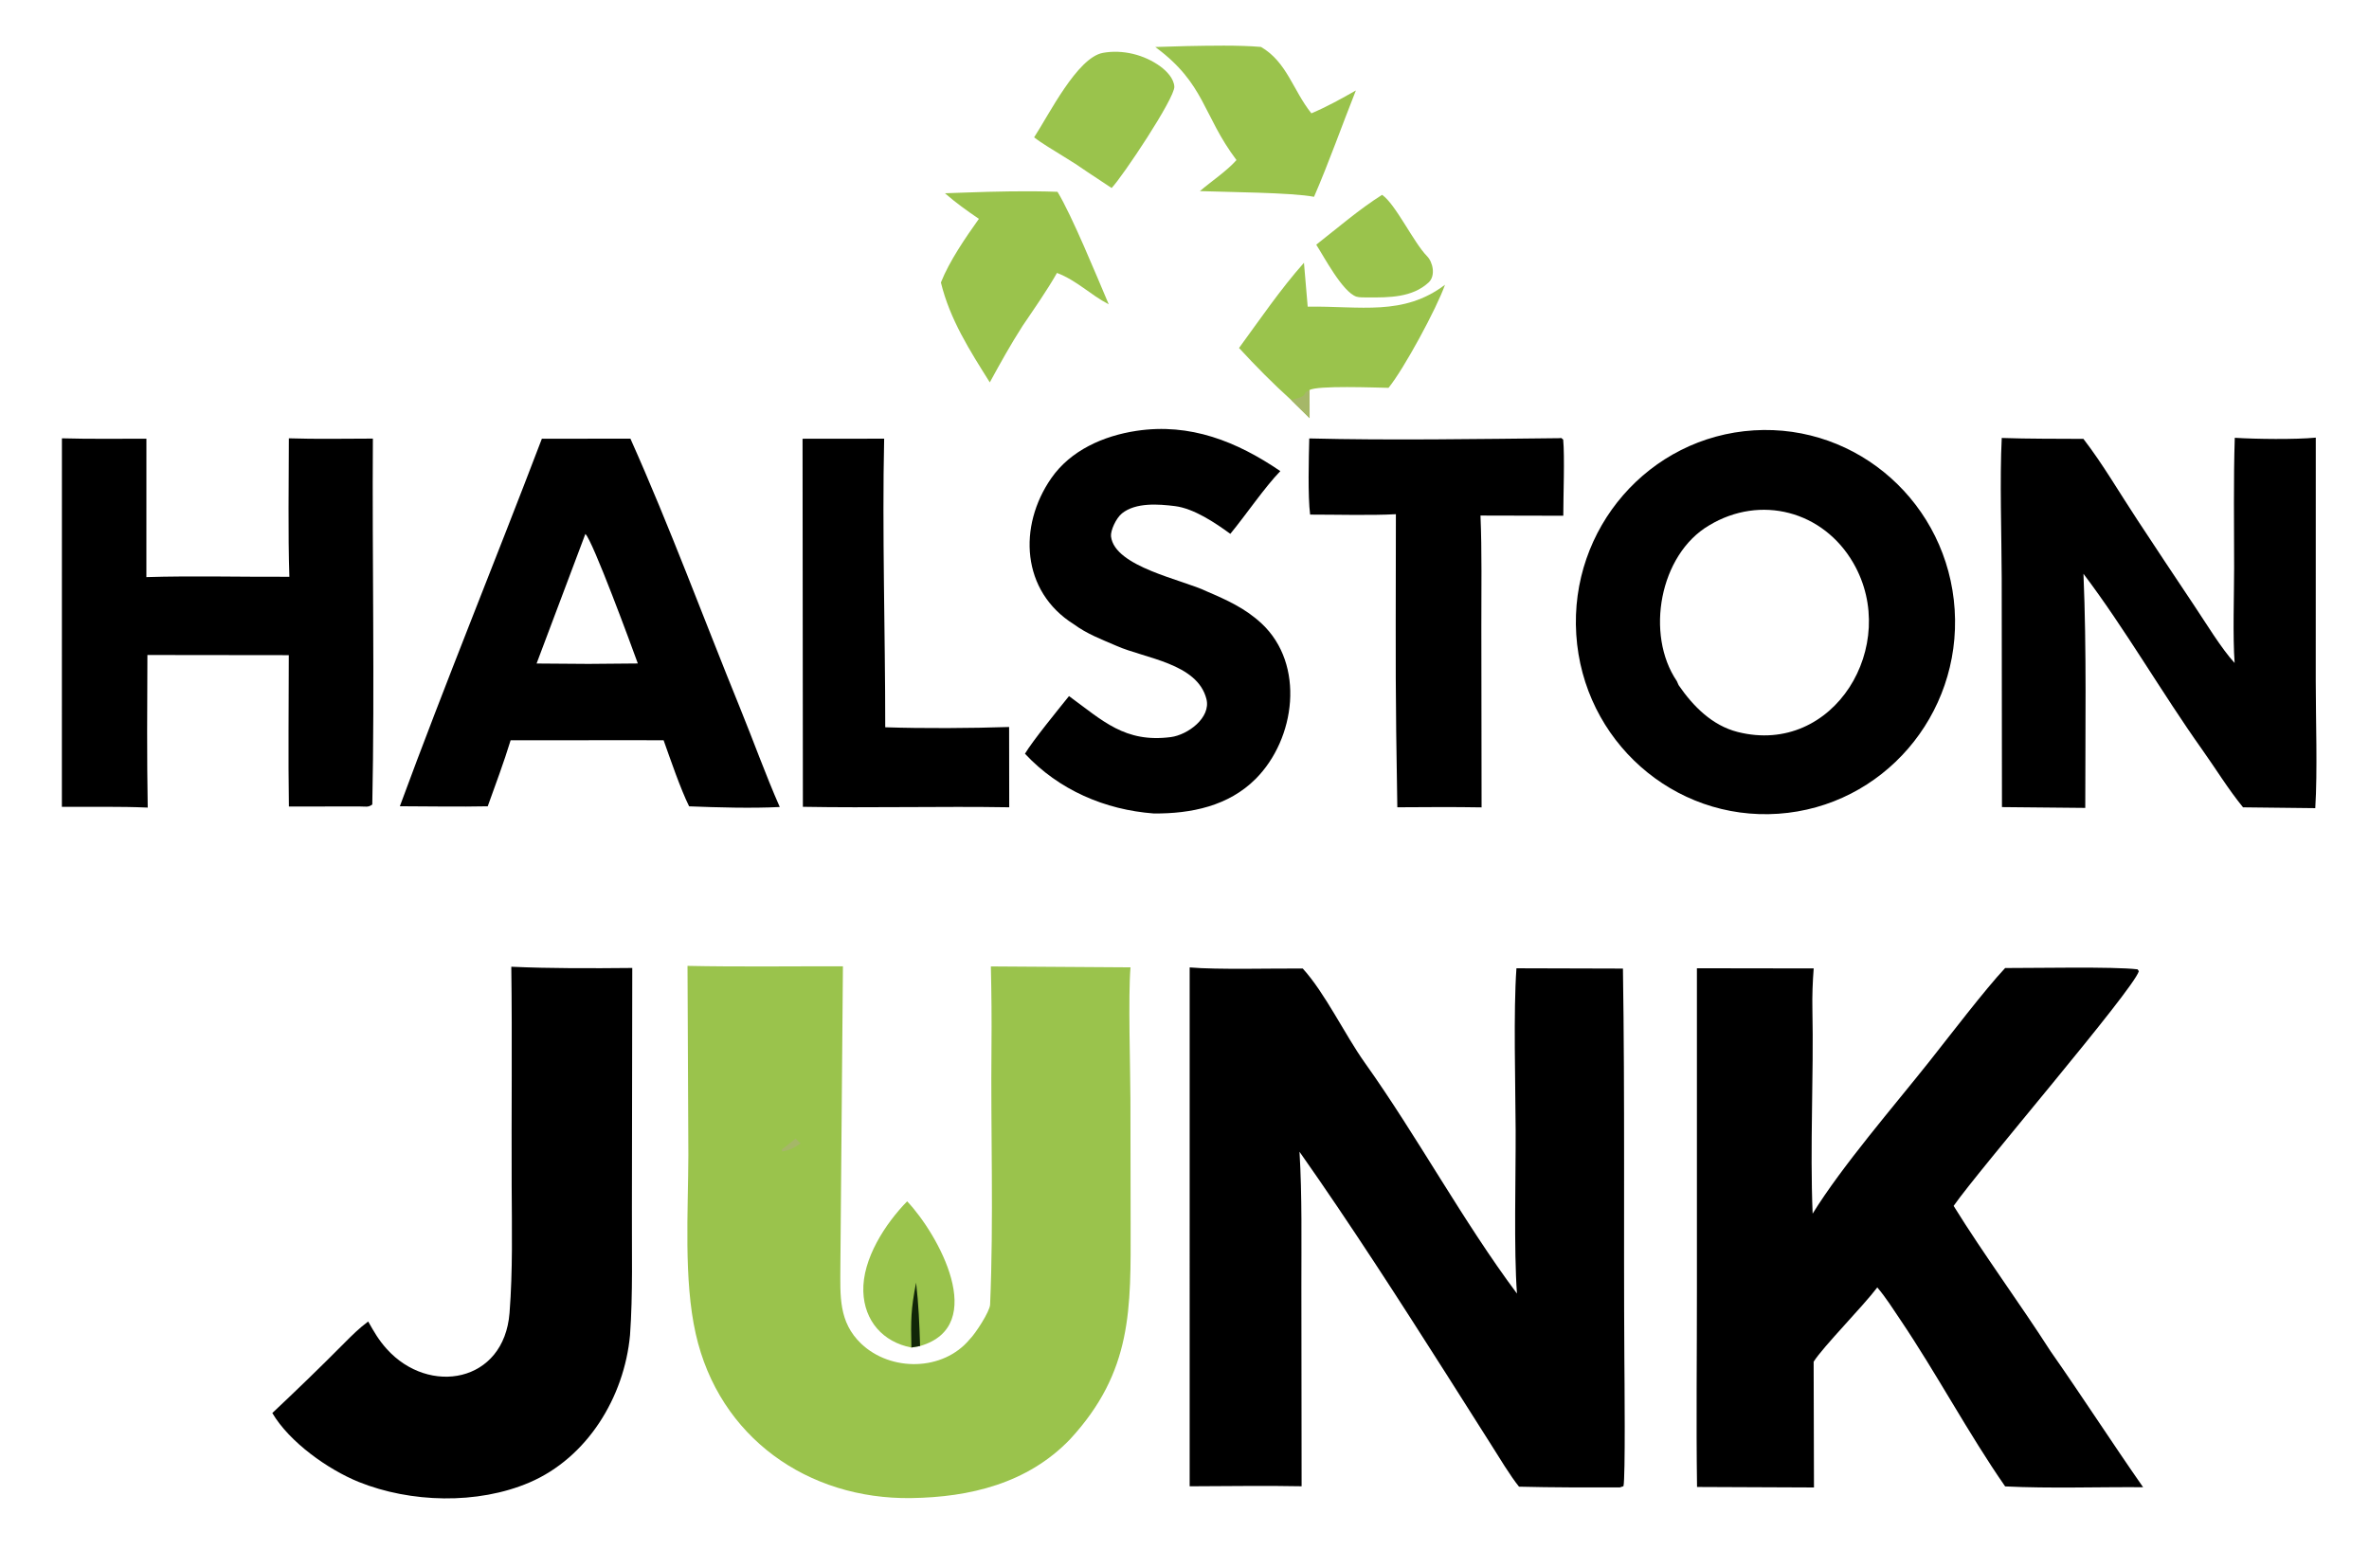 <svg width="689" height="456" viewBox="0 0 689 456" fill="none" xmlns="http://www.w3.org/2000/svg">
<mask id="mask0_1_33" style="mask-type:luminance" maskUnits="userSpaceOnUse" x="0" y="0" width="689" height="456">
<path d="M689 0H0V456H689V0Z" fill="white"/>
</mask>
<g mask="url(#mask0_1_33)">
<path d="M199.955 280.966C214.724 281.279 230.32 281.056 245.158 281.094L244.414 368.609C244.394 376.912 243.845 384.572 250.485 390.885C259.057 399.034 274.264 398.938 282.032 389.58C283.622 388.041 287.877 381.527 287.963 379.495C289.027 354.529 288.11 329.372 288.364 304.363C288.442 296.661 288.36 288.829 288.184 281.126L328.796 281.393C328.083 290.163 328.745 310.237 328.774 319.833L328.832 356.046C328.86 380.64 329.46 398.894 311.214 418.672C298.853 431.544 282.018 435.535 265.011 435.779C235.013 436.211 209.126 418.168 202.343 387.98C198.802 372.218 200.153 352.412 200.202 336L199.955 280.966Z" fill="#9AC34C"/>
<path d="M231.38 331.208L232.865 332.641C230.524 334.09 230.088 334.422 227.431 334.989L227.425 334.31C228.66 333.445 230.174 332.167 231.38 331.208Z" fill="#A5B768"/>
<path d="M346.002 281.414C354.039 282.121 370.261 281.666 378.89 281.734C385.392 288.867 391.147 301.011 396.922 309.117C412.246 330.628 425.463 355.218 441.194 376.29C440.256 363.406 440.865 342.348 440.809 328.743C440.754 315.431 440.144 294.18 441.043 281.665L472.016 281.753C472.6 319.429 472.188 357.694 472.431 395.402C472.463 400.432 472.758 429.86 472.168 432.317L471.125 432.678C461.302 432.692 451.616 432.708 441.79 432.46C439.304 429.41 435.841 423.656 433.629 420.166L420.767 399.886C406.899 378.092 392.793 356.137 377.948 335.037C378.72 347.745 378.481 361.548 378.493 374.355L378.559 432.342C368.013 432.123 356.604 432.332 346 432.349L346.002 281.414Z" fill="black"/>
<path d="M583.177 281.592C591.471 281.616 614.801 281.13 621.698 281.973L622.063 282.526C620.238 288.24 575.665 340.06 568.193 350.787C577.093 365.134 587.249 378.836 596.363 393.026C605.537 406.137 614.13 419.474 623.297 432.616C610.121 432.522 596.246 433.027 583.175 432.382C572.489 417 563.234 399.53 552.706 383.926C550.495 380.648 548.564 377.545 545.994 374.5C541.727 380.131 530.196 391.789 527.48 396.113L527.576 432.692L493.567 432.548C493.292 413.513 493.547 393.867 493.53 374.781V281.658L527.493 281.708C527.194 285.577 527.036 289.62 527.116 293.502C527.524 313.162 526.374 333.421 527.189 353.034C535.768 339.158 550.705 321.91 561.082 308.836C566.842 301.577 577.337 287.804 583.177 281.592Z" fill="black"/>
<path d="M510.08 125.188C540.406 123.296 566.528 146.619 568.496 177.343C570.463 208.067 547.534 234.615 517.221 236.71C486.765 238.815 460.417 215.448 458.441 184.579C456.464 153.71 479.612 127.089 510.08 125.188ZM487.682 198.116L488.213 199.305C492.419 205.444 497.975 211.049 505.387 212.925C533.432 220.02 552.763 187.603 539.046 163.817C530.266 148.592 511.998 143.826 497.066 152.837C482.637 161.337 478.489 184.58 487.682 198.116Z" fill="black"/>
<path d="M148.706 281.218C160.4 281.745 172.186 281.682 183.889 281.572L183.785 351.531C183.732 363.486 184.089 376.519 183.239 388.344C181.572 406.464 170.767 424.046 153.997 431.236C138.865 437.725 119.383 437.147 104.331 431.086C95.378 427.446 84.216 419.539 79.198 411.039C86.258 404.401 93.231 397.661 100.055 390.774C102.317 388.491 104.493 386.331 107.081 384.415C108.846 387.509 110.09 389.746 112.49 392.412C124.759 406.038 146.602 402.286 148.193 381.927C149.159 369.58 148.867 357.3 148.814 344.869C148.725 323.665 148.988 302.424 148.706 281.218Z" fill="black"/>
<path d="M649.962 127.351C656.017 127.737 667.621 127.88 673.523 127.305L673.511 198.006C673.513 209.173 674.047 224.418 673.374 235.085L652.369 234.847C647.988 229.478 644.442 223.626 640.446 218.007C628.844 201.691 617.948 182.74 605.955 166.911C606.893 188.972 606.478 212.815 606.477 235.012L582.25 234.778L582.176 168.103C582.144 155.875 581.579 139.283 582.188 127.399C589.967 127.673 598.128 127.611 605.941 127.664C611.499 134.854 616.57 143.575 621.588 151.165C627.032 159.4 632.51 167.752 638.023 175.939C641.315 180.827 646.067 188.702 649.92 192.853C649.349 185.169 649.769 173.19 649.773 165.23C649.778 152.849 649.566 139.671 649.962 127.351Z" fill="black"/>
<path d="M157.594 127.627L183.347 127.598C194.808 153.225 204.711 180.096 215.301 206.113C219.193 215.672 222.618 225.283 226.786 234.75C218.649 235.17 208.608 234.878 200.423 234.556C197.863 229.352 195.008 220.952 193.006 215.344L185.375 215.317L148.51 215.342C146.544 221.768 144.125 228.214 141.85 234.545C133.49 234.718 124.685 234.556 116.292 234.53C129.527 198.599 144.009 163.279 157.594 127.627ZM156.06 193.01L171.168 193.121L185.507 192.998C183.824 188.327 172.347 157.102 170.245 155.329L156.06 193.01Z" fill="black"/>
<path d="M84.012 127.503C91.927 127.764 100.484 127.599 108.449 127.585C108.213 162.711 108.996 199.06 108.276 234.026C107.042 234.935 106.387 234.577 104.486 234.589L84.027 234.611C83.791 220.124 83.992 205.107 83.996 190.58L42.874 190.531C42.802 205.453 42.714 219.992 42.96 234.92C35.066 234.567 25.981 234.74 17.997 234.708L18.009 127.503C26.036 127.731 34.52 127.608 42.583 127.616L42.575 167.876C55.693 167.458 70.833 167.85 84.165 167.78C83.737 154.842 84.005 140.542 84.012 127.503Z" fill="black"/>
<path d="M330.55 125.326C346.158 122.983 359.715 128.426 372.374 137.041C367.884 141.645 362.344 149.816 357.828 155.29C353.428 152.078 347.238 147.918 341.744 147.225C336.945 146.62 330.334 146.126 326.343 149.317C324.544 150.755 322.937 154.425 323.128 156.044C324.179 164.931 344.056 168.626 350.98 172.032C356.804 174.525 362.171 176.944 366.901 181.351C379.672 193.252 376.8 214.95 365.188 226.578C357.307 234.47 346.426 236.722 335.55 236.633C321.359 235.56 307.947 229.813 298.096 219.246C300.44 215.361 307.811 206.349 310.91 202.487C320.692 209.62 327.171 216.156 340.538 214.41C345.405 213.775 352.271 208.791 350.872 203.316C348.212 192.908 332.974 191.541 324.716 187.87C320.292 185.946 316.224 184.465 312.271 181.563C297.041 171.998 296.043 153.05 305.774 139.072C311.381 131.017 320.899 126.782 330.55 125.326Z" fill="black"/>
<path d="M453.573 127.462C454.279 127.375 453.905 127.314 454.637 127.868C455.104 132.944 454.666 144.291 454.669 150.023L430.584 149.968C431.026 160.391 430.823 171.741 430.835 182.226L430.903 234.86C422.718 234.717 414.581 234.782 406.398 234.832L406.07 212.927C405.804 192.011 405.999 170.532 405.979 149.576C398.653 149.976 388.499 149.683 381.034 149.692C380.342 144.19 380.652 133.327 380.787 127.538C404.038 128.123 430.197 127.698 453.573 127.462Z" fill="black"/>
<path d="M233.415 127.631L257.149 127.607C256.543 154.531 257.471 184.204 257.462 211.555C268.547 211.931 282.456 211.837 293.49 211.476L293.524 234.833C273.566 234.507 253.568 235.06 233.511 234.695L233.415 127.631Z" fill="black"/>
<path d="M280.767 56.01C289.402 55.694 298.955 55.482 307.561 55.796C311.716 62.581 318.958 80.293 322.463 88.519C317.03 85.708 313.33 81.673 307.411 79.39C304.566 84.428 300.665 89.98 297.402 94.812C293.826 100.394 291.063 105.408 287.873 111.232C282.056 101.969 276.269 92.945 273.654 82.174C276.116 75.939 280.831 69.107 284.702 63.66C280.843 61.014 278.349 59.257 274.825 56.218L280.767 56.01Z" fill="#9AC34C"/>
<path d="M345.016 13.406C351.709 13.284 360.242 13.09 366.76 13.654C374.321 18.099 375.987 26.169 381.401 32.969C385.977 31.029 390.018 28.767 394.34 26.318C390.28 36.528 386.524 47.222 382.173 57.25C375.851 55.994 356.462 55.876 348.969 55.593C352.383 52.684 356.809 49.743 359.617 46.563C349.695 33.366 350.549 24.406 336.003 13.673L345.016 13.406Z" fill="#9AC34C"/>
<path d="M360.359 101.227C366.391 92.98 372.496 84.02 379.244 76.439L380.33 89.202C395.687 88.978 408.145 92.018 420.264 82.836C417.845 89.698 408.379 107.231 403.841 112.816C400.206 112.768 382.923 112.065 380.851 113.481C380.87 116.195 380.905 118.92 380.884 121.632L375.533 116.372C370.27 111.613 365.169 106.456 360.359 101.227Z" fill="#9AC34C"/>
<path d="M375.533 116.372C381.286 114.949 378.157 114.582 380.851 113.481C380.87 116.195 380.905 118.92 380.884 121.632L375.533 116.372Z" fill="#A5B768"/>
<path d="M300.764 39.947C305.02 33.474 313.267 16.759 320.761 15.38C326.474 14.33 332.829 15.904 337.516 19.349C339.284 20.649 341.408 22.829 341.544 25.198C341.736 28.531 326.356 51.566 323.298 54.689L316.431 50.139C313.864 48.351 311.709 46.948 309.034 45.331C306.512 43.759 303.015 41.713 300.764 39.947Z" fill="#9AC34C"/>
<path d="M265.062 391.985C256.789 390.388 251.356 384.223 251.088 375.677C250.79 366.187 257.528 355.902 263.833 349.455C272.794 358.889 287.731 385.703 267.6 391.543L265.062 391.985Z" fill="#9AC34C"/>
<path d="M265.062 391.985C264.9 383.968 264.907 380.955 266.437 373.115C267.162 379.351 267.412 385.291 267.6 391.543L265.062 391.985Z" fill="#112608"/>
<path d="M401.965 56.678C405.91 59.384 411.12 70.551 415.063 74.547C416.72 76.225 417.629 80.213 415.486 82.182C410.696 86.585 403.96 86.556 397.875 86.517C396.986 86.535 395.242 86.551 394.484 86.291C390.465 84.913 385.131 74.78 382.814 71.174C389.127 66.242 395.249 60.929 401.965 56.678Z" fill="#9AC34C"/>
</g>
</svg>
